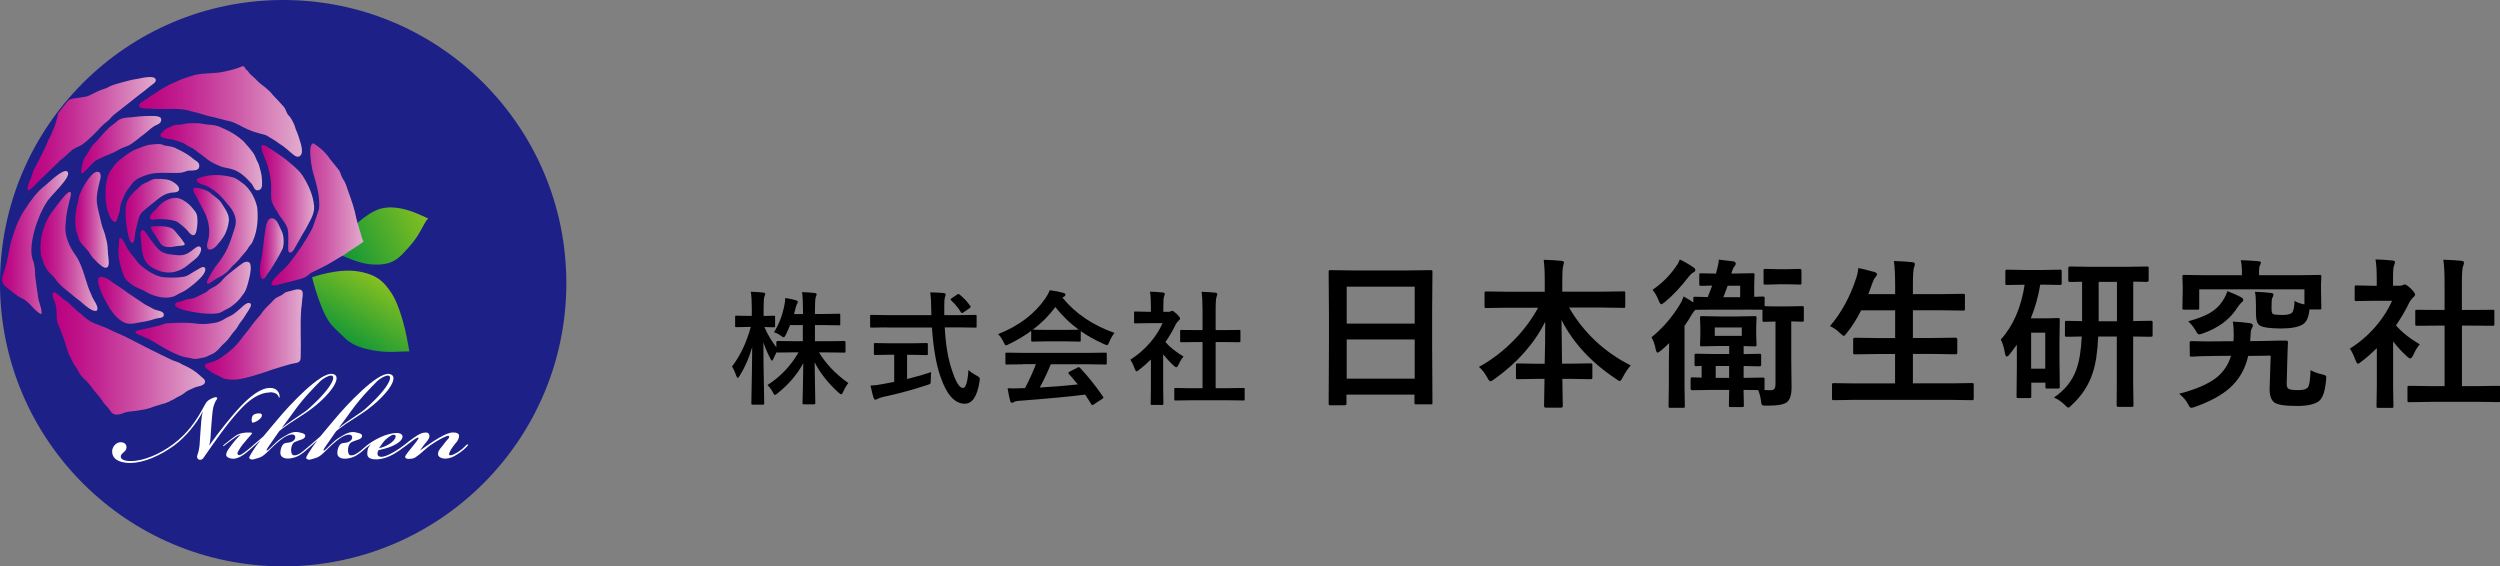 <?xml version="1.0" encoding="UTF-8"?><svg id="uuid-47f24dd7-7aaa-4e26-8f23-b58dd65f3ad8" xmlns="http://www.w3.org/2000/svg" width="323.92" height="73.37" xmlns:xlink="http://www.w3.org/1999/xlink" viewBox="0 0 323.92 73.37"><rect x="0" y="0" width="323.92" height="73.37" fill="#808080" stroke="none"/><defs><style>.uuid-b5d0d800-07a4-438c-80d2-73abba8f1c01{fill:url(#uuid-0186892c-9137-4402-ad6f-8712831acdf1);}.uuid-b5d0d800-07a4-438c-80d2-73abba8f1c01,.uuid-872dcd87-4253-4880-abf1-3a3c3b8c6549,.uuid-18a6ff5e-db7d-4a36-993b-6def48861dfe,.uuid-72370ab7-6f4c-4212-8961-8e669c6b8f72,.uuid-36628a56-093b-4039-8e62-86c6462c5afa,.uuid-b9f529f0-3ab1-4c76-ad69-7fe156a3b03b,.uuid-cf9c21e5-a613-4cfd-8428-4bcb628ba48c,.uuid-02a91c13-dae5-48a8-9dc0-efaf23b399f7,.uuid-1c6d6b79-de33-4a4d-a226-00b3c3075328,.uuid-09499c95-2245-48b3-86ce-01524d8717a9,.uuid-353d432a-e8fa-4242-8080-bdba869e60f2,.uuid-e1809b62-faff-4916-89b4-cca6117a9b84,.uuid-84e2454c-93d5-4c5d-ac5c-a8805cbb5f19,.uuid-bbba7e0e-dd26-441f-8169-b747fd77291f,.uuid-9130969c-cf59-4cc1-8e30-6def30c68bab,.uuid-dee23e6f-a982-4b6b-b792-08e5591617b0,.uuid-efd087be-b514-4dcb-b393-5a3e66dbe2c0,.uuid-210d417b-fcd2-4976-bd02-977fc296c4ab,.uuid-07b55809-b823-4de4-93eb-06a7bfc9e258,.uuid-c68b0eb4-fd4e-4f27-aa3b-af66d491533f,.uuid-7016caff-9b86-4bf5-b014-318a636344c0,.uuid-8078de3f-d373-4a16-a73f-4ba6fa0fa70a,.uuid-c47f0f1c-6f67-485b-8518-6fa008768761,.uuid-c71fc05d-dfb1-47b0-82f6-819df8cc0863,.uuid-c4d669b7-6a82-447c-bc1e-3bc6112767b9,.uuid-b1cb6c8a-c900-4ef1-bc80-fe5ef98add15,.uuid-b9e38453-6ef1-4a04-9b99-5fa866ac57f5,.uuid-e44d3e40-53ca-4807-9979-deb7d0007f1f,.uuid-c7702439-1dad-4840-be8c-8effcf812f85,.uuid-0b4073a0-c44e-4bf4-aedd-d0ded0cf3691,.uuid-2fc4d473-4ca3-4f35-a624-c1a373c13c19{fill-rule:evenodd;}.uuid-872dcd87-4253-4880-abf1-3a3c3b8c6549{fill:url(#uuid-90234210-05ba-4ab4-afc1-56ff14026a66);}.uuid-18a6ff5e-db7d-4a36-993b-6def48861dfe{fill:url(#uuid-9500c192-2c18-408a-baa9-ea6bc8a00905);}.uuid-72370ab7-6f4c-4212-8961-8e669c6b8f72{fill:url(#uuid-0c2b526e-a850-44b0-9f45-66324ee0ed48);}.uuid-36628a56-093b-4039-8e62-86c6462c5afa{fill:url(#uuid-87911b01-b3b9-4af9-92b1-1e57ac6efa02);}.uuid-b9f529f0-3ab1-4c76-ad69-7fe156a3b03b{fill:url(#uuid-db1aff1b-d227-405b-b781-87b5e840cade);}.uuid-cf9c21e5-a613-4cfd-8428-4bcb628ba48c{fill:url(#uuid-35bf01c7-f9af-4263-8b5f-c86e0907994c);}.uuid-02a91c13-dae5-48a8-9dc0-efaf23b399f7{fill:url(#uuid-780e7324-b4d0-4b02-ba4a-93f74e448110);}.uuid-1c6d6b79-de33-4a4d-a226-00b3c3075328{fill:url(#uuid-3ac47b32-92f6-4ae5-9857-435a41a57ed5);}.uuid-09499c95-2245-48b3-86ce-01524d8717a9{fill:url(#uuid-79844cde-1164-4a13-abf8-88732a1010d6);}.uuid-71752c23-53aa-4849-ad3f-307ec2e019c4{fill:url(#uuid-7acd421c-7c64-44d1-9b82-091cf59ff091);}.uuid-037e18be-9280-4a33-b214-b0c107cec8f1{fill:#1d2087;}.uuid-353d432a-e8fa-4242-8080-bdba869e60f2{fill:url(#uuid-f2b690b7-60d1-4256-ab37-ff7221ad82a9);}.uuid-a478e7ba-1a7c-4599-960f-84ce6e00b5fd{fill:#fff;}.uuid-e1809b62-faff-4916-89b4-cca6117a9b84{fill:url(#uuid-5afefb78-242a-49db-a8ab-fa592f9ea384);}.uuid-84e2454c-93d5-4c5d-ac5c-a8805cbb5f19{fill:url(#uuid-a9e78720-5781-4ae0-98d2-7e41661a412c);}.uuid-bbba7e0e-dd26-441f-8169-b747fd77291f{fill:url(#uuid-9b7f9537-641e-4b86-98cd-bbb83188c3fd);}.uuid-9130969c-cf59-4cc1-8e30-6def30c68bab{fill:url(#uuid-826f7882-9b8d-4d7b-bf6a-5da51c2fdf8c);}.uuid-dee23e6f-a982-4b6b-b792-08e5591617b0{fill:url(#uuid-81bbddb7-516c-47ea-9be0-8b1d0637751c);}.uuid-efd087be-b514-4dcb-b393-5a3e66dbe2c0{fill:url(#uuid-5e4e2ac3-7237-47c7-8a45-d015dfb9ee06);}.uuid-210d417b-fcd2-4976-bd02-977fc296c4ab{fill:url(#uuid-011eeae9-c3d2-4e08-a795-4e6614cf1dcd);}.uuid-07b55809-b823-4de4-93eb-06a7bfc9e258{fill:url(#uuid-47fda281-0588-479c-9763-92099785dff9);}.uuid-c68b0eb4-fd4e-4f27-aa3b-af66d491533f{fill:url(#uuid-33955b34-db70-4c34-b64d-251c971736cc);}.uuid-7016caff-9b86-4bf5-b014-318a636344c0{fill:url(#uuid-dbc5ee35-e6c5-40bc-a1d7-87127bbf4db4);}.uuid-8078de3f-d373-4a16-a73f-4ba6fa0fa70a{fill:url(#uuid-a04ba36e-0024-4c4a-97db-c83ef2f6ad9d);}.uuid-c47f0f1c-6f67-485b-8518-6fa008768761{fill:url(#uuid-60f98f58-eee5-458c-a937-b3d30b28a261);}.uuid-c71fc05d-dfb1-47b0-82f6-819df8cc0863{fill:url(#uuid-02f6e52c-f38d-4ca3-aeb5-9d916108b078);}.uuid-c4d669b7-6a82-447c-bc1e-3bc6112767b9{fill:url(#uuid-b3c81ecf-99ea-4afb-9cc6-e752851f6b11);}.uuid-b1cb6c8a-c900-4ef1-bc80-fe5ef98add15{fill:url(#uuid-d1868fee-c522-4a70-bede-9ab413899847);}.uuid-b9e38453-6ef1-4a04-9b99-5fa866ac57f5{fill:url(#uuid-a144df11-036a-4fab-b466-ec3ae981c07e);}.uuid-c19421e7-cfa5-4bb0-a98e-2574d8fb8b19{fill:url(#uuid-76587920-cffb-48ac-a5a1-c3527df45513);}.uuid-e44d3e40-53ca-4807-9979-deb7d0007f1f{fill:url(#uuid-82650190-16e2-40f0-ad45-894747f115ca);}.uuid-c7702439-1dad-4840-be8c-8effcf812f85{fill:url(#uuid-2d61c5be-9686-4a4d-b5ca-7a829459312c);}.uuid-0b4073a0-c44e-4bf4-aedd-d0ded0cf3691{fill:url(#uuid-3f333ab6-eaa9-4ee1-9c43-d52278ae2c8d);}.uuid-2fc4d473-4ca3-4f35-a624-c1a373c13c19{fill:url(#uuid-701a67c0-9b52-49a6-80ca-505c6a79c18d);}</style><linearGradient id="uuid-76587920-cffb-48ac-a5a1-c3527df45513" x1="49.75" y1="35.89" x2="43.76" y2="45.5" gradientUnits="userSpaceOnUse"><stop offset="0" stop-color="#8dc21f"/><stop offset="1" stop-color="#00913a"/></linearGradient><linearGradient id="uuid-7acd421c-7c64-44d1-9b82-091cf59ff091" x1="56.01" y1="27.45" x2="42.91" y2="34" xlink:href="#uuid-76587920-cffb-48ac-a5a1-c3527df45513"/><linearGradient id="uuid-d1868fee-c522-4a70-bede-9ab413899847" x1="28.15" y1="9.39" x2="28.19" y2="9.39" gradientUnits="userSpaceOnUse"><stop offset="0" stop-color="#bb0081"/><stop offset="1" stop-color="#eccee2"/></linearGradient><linearGradient id="uuid-dbc5ee35-e6c5-40bc-a1d7-87127bbf4db4" x1="18.02" y1="14.43" x2="39.12" y2="14.43" gradientUnits="userSpaceOnUse"><stop offset="0" stop-color="#bb0081"/><stop offset=".12" stop-color="#bd0b85"/><stop offset=".32" stop-color="#c32893"/><stop offset=".6" stop-color="#ce59a8"/><stop offset=".92" stop-color="#dd9bc6"/><stop offset="1" stop-color="#e1adce"/></linearGradient><linearGradient id="uuid-9b7f9537-641e-4b86-98cd-bbb83188c3fd" x1="3.58" y1="17.3" x2="20.19" y2="17.3" xlink:href="#uuid-dbc5ee35-e6c5-40bc-a1d7-87127bbf4db4"/><linearGradient id="uuid-81bbddb7-516c-47ea-9be0-8b1d0637751c" x1="26.01" y1="14.58" x2="26.1" y2="14.58" xlink:href="#uuid-dbc5ee35-e6c5-40bc-a1d7-87127bbf4db4"/><linearGradient id="uuid-33955b34-db70-4c34-b64d-251c971736cc" x1="26.3" y1="14.68" x2="26.51" y2="14.68" xlink:href="#uuid-dbc5ee35-e6c5-40bc-a1d7-87127bbf4db4"/><linearGradient id="uuid-b3c81ecf-99ea-4afb-9cc6-e752851f6b11" x1="10.51" y1="18.74" x2="20.89" y2="18.74" xlink:href="#uuid-dbc5ee35-e6c5-40bc-a1d7-87127bbf4db4"/><linearGradient id="uuid-db1aff1b-d227-405b-b781-87b5e840cade" x1="27.88" y1="15.14" x2="27.92" y2="15.14" xlink:href="#uuid-dbc5ee35-e6c5-40bc-a1d7-87127bbf4db4"/><linearGradient id="uuid-9500c192-2c18-408a-baa9-ea6bc8a00905" x1="20.78" y1="20.31" x2="33.95" y2="20.31" xlink:href="#uuid-dbc5ee35-e6c5-40bc-a1d7-87127bbf4db4"/><linearGradient id="uuid-35bf01c7-f9af-4263-8b5f-c86e0907994c" x1="35.18" y1="27.78" x2="47.1" y2="27.78" xlink:href="#uuid-dbc5ee35-e6c5-40bc-a1d7-87127bbf4db4"/><linearGradient id="uuid-60f98f58-eee5-458c-a937-b3d30b28a261" x1="33.87" y1="25.76" x2="40.69" y2="25.76" xlink:href="#uuid-dbc5ee35-e6c5-40bc-a1d7-87127bbf4db4"/><linearGradient id="uuid-90234210-05ba-4ab4-afc1-56ff14026a66" x1="13.67" y1="23.72" x2="25.82" y2="23.72" xlink:href="#uuid-dbc5ee35-e6c5-40bc-a1d7-87127bbf4db4"/><linearGradient id="uuid-5afefb78-242a-49db-a8ab-fa592f9ea384" x1=".26" y1="31.44" x2="8.83" y2="31.44" xlink:href="#uuid-dbc5ee35-e6c5-40bc-a1d7-87127bbf4db4"/><linearGradient id="uuid-780e7324-b4d0-4b02-ba4a-93f74e448110" x1="9.73" y1="28.48" x2="14.09" y2="28.48" xlink:href="#uuid-dbc5ee35-e6c5-40bc-a1d7-87127bbf4db4"/><linearGradient id="uuid-5e4e2ac3-7237-47c7-8a45-d015dfb9ee06" x1="25.49" y1="29.72" x2="33.39" y2="29.72" xlink:href="#uuid-dbc5ee35-e6c5-40bc-a1d7-87127bbf4db4"/><linearGradient id="uuid-f2b690b7-60d1-4256-ab37-ff7221ad82a9" x1="16.28" y1="27.32" x2="23.21" y2="27.32" xlink:href="#uuid-dbc5ee35-e6c5-40bc-a1d7-87127bbf4db4"/><linearGradient id="uuid-a9e78720-5781-4ae0-98d2-7e41661a412c" x1="25.02" y1="28.33" x2="29.64" y2="28.33" xlink:href="#uuid-dbc5ee35-e6c5-40bc-a1d7-87127bbf4db4"/><linearGradient id="uuid-826f7882-9b8d-4d7b-bf6a-5da51c2fdf8c" x1="5.25" y1="32.59" x2="12.63" y2="32.59" xlink:href="#uuid-dbc5ee35-e6c5-40bc-a1d7-87127bbf4db4"/><linearGradient id="uuid-0c2b526e-a850-44b0-9f45-66324ee0ed48" x1="26.88" y1="24.86" x2="26.97" y2="24.86" xlink:href="#uuid-dbc5ee35-e6c5-40bc-a1d7-87127bbf4db4"/><linearGradient id="uuid-a144df11-036a-4fab-b466-ec3ae981c07e" x1="19.4" y1="28.06" x2="25.57" y2="28.06" xlink:href="#uuid-dbc5ee35-e6c5-40bc-a1d7-87127bbf4db4"/><linearGradient id="uuid-82650190-16e2-40f0-ad45-894747f115ca" x1="33.68" y1="32.22" x2="36.75" y2="32.22" xlink:href="#uuid-dbc5ee35-e6c5-40bc-a1d7-87127bbf4db4"/><linearGradient id="uuid-79844cde-1164-4a13-abf8-88732a1010d6" x1="19.55" y1="30.66" x2="23.93" y2="30.66" xlink:href="#uuid-dbc5ee35-e6c5-40bc-a1d7-87127bbf4db4"/><linearGradient id="uuid-701a67c0-9b52-49a6-80ca-505c6a79c18d" x1="18.17" y1="32.57" x2="26.06" y2="32.57" xlink:href="#uuid-dbc5ee35-e6c5-40bc-a1d7-87127bbf4db4"/><linearGradient id="uuid-0186892c-9137-4402-ad6f-8712831acdf1" x1="15.34" y1="34.71" x2="26.6" y2="34.71" xlink:href="#uuid-dbc5ee35-e6c5-40bc-a1d7-87127bbf4db4"/><linearGradient id="uuid-02f6e52c-f38d-4ca3-aeb5-9d916108b078" x1="28.77" y1="30.57" x2="28.79" y2="30.57" xlink:href="#uuid-dbc5ee35-e6c5-40bc-a1d7-87127bbf4db4"/><linearGradient id="uuid-3ac47b32-92f6-4ae5-9857-435a41a57ed5" x1="22.69" y1="37.28" x2="32.49" y2="37.28" xlink:href="#uuid-dbc5ee35-e6c5-40bc-a1d7-87127bbf4db4"/><linearGradient id="uuid-47fda281-0588-479c-9763-92099785dff9" x1="35.17" y1="34.55" x2="35.21" y2="34.55" xlink:href="#uuid-dbc5ee35-e6c5-40bc-a1d7-87127bbf4db4"/><linearGradient id="uuid-87911b01-b3b9-4af9-92b1-1e57ac6efa02" x1="12.7" y1="38.91" x2="21.21" y2="38.91" xlink:href="#uuid-dbc5ee35-e6c5-40bc-a1d7-87127bbf4db4"/><linearGradient id="uuid-a04ba36e-0024-4c4a-97db-c83ef2f6ad9d" x1="36.24" y1="35.8" x2="36.3" y2="35.8" xlink:href="#uuid-dbc5ee35-e6c5-40bc-a1d7-87127bbf4db4"/><linearGradient id="uuid-2d61c5be-9686-4a4d-b5ca-7a829459312c" x1="26.56" y1="43.34" x2="39.23" y2="43.34" xlink:href="#uuid-dbc5ee35-e6c5-40bc-a1d7-87127bbf4db4"/><linearGradient id="uuid-3f333ab6-eaa9-4ee1-9c43-d52278ae2c8d" x1="6.8" y1="45.79" x2="26.57" y2="45.79" xlink:href="#uuid-dbc5ee35-e6c5-40bc-a1d7-87127bbf4db4"/><linearGradient id="uuid-011eeae9-c3d2-4e08-a795-4e6614cf1dcd" x1="17.53" y1="42.88" x2="32.51" y2="42.88" xlink:href="#uuid-dbc5ee35-e6c5-40bc-a1d7-87127bbf4db4"/></defs><g id="uuid-bdb8aa28-3c94-49fb-823e-99dc10effbae"><path d="M174.26,52.51h-1.88c-.1,0-.17-.01-.19-.04-.02-.03-.04-.09-.04-.19l.04-7.48v-4.06l-.04-5.49c0-.12.01-.19.04-.22.03-.02.09-.03.19-.03l2.89.04h7.21l2.9-.04c.11,0,.17.02.19.05.02.03.03.09.03.19l-.04,4.86v4.67l.04,7.38c0,.12-.01.18-.04.21-.03.02-.09.03-.18.03h-1.87c-.12,0-.18-.01-.21-.04s-.03-.09-.03-.19v-1.03h-8.81v1.14c0,.11-.01.17-.04.19-.03.02-.09.03-.18.03ZM174.49,37.14v4.79h8.81v-4.79h-8.81ZM174.49,49.06h8.81v-5.08h-8.81v5.08Z"/><path d="M195.26,39.87l-2.69.04c-.11,0-.17-.01-.19-.04s-.03-.09-.03-.19v-1.69c0-.11.01-.17.04-.2.03-.02.09-.03.18-.03l2.69.04h4.89v-1.41c0-1.18-.05-2.09-.14-2.73.9.02,1.67.07,2.31.14.21.02.32.09.32.21,0,.03-.04.21-.12.55-.07.3-.1.89-.1,1.76v1.47h5.23l2.71-.04c.11,0,.17.01.19.04s.03.09.03.18v1.69c0,.11-.01.17-.04.2s-.09.03-.18.03l-2.71-.04h-4.35c1.92,3.29,4.59,5.79,8,7.5-.38.4-.72.91-1.03,1.52-.17.33-.3.5-.4.5-.08,0-.22-.08-.44-.24-3.25-2.16-5.62-4.72-7.11-7.68,0,.04.02,1.93.07,5.67h1.09l2.58-.04c.12,0,.19.01.22.04.03.03.04.09.04.18v1.6c0,.1-.01.17-.04.19-.03.02-.1.04-.22.04l-2.58-.04h-1.05c0,.7.02,1.51.04,2.41.01.64.02,1.01.02,1.1,0,.14-.08.22-.24.22h-1.95c-.16,0-.24-.07-.24-.22,0-.53.02-1.7.06-3.51h-.9l-2.58.04c-.11,0-.17-.01-.19-.04s-.03-.09-.03-.18v-1.6c0-.11.01-.17.04-.19.03-.02.09-.03.18-.03l2.58.04h.92c.05-1.79.07-3.61.07-5.45-1.41,2.83-3.61,5.32-6.61,7.46-.23.17-.4.26-.49.26-.11,0-.24-.15-.4-.46-.31-.58-.67-1.05-1.09-1.4,1.63-.89,3.14-2.04,4.52-3.45,1.28-1.31,2.33-2.71,3.15-4.22h-4.04Z"/><path d="M225.89,40.12h-3.78l-2.43.02c-.14.11-.32.34-.54.7-.25.46-.55.92-.88,1.38v7.79l.04,2.61c0,.11-.01.17-.04.19s-.09.03-.19.03h-1.66c-.11,0-.17-.01-.19-.04s-.03-.09-.03-.18l.04-2.61v-3.08c0-.53.01-1.36.04-2.48-.36.36-.71.68-1.05.96-.23.19-.38.28-.44.28-.11,0-.19-.15-.26-.46-.1-.56-.28-1.07-.54-1.53,1.46-1.19,2.67-2.59,3.65-4.21.2-.3.37-.66.51-1.08.55.31.97.57,1.26.78v-.51c0-.11.01-.17.04-.2.03-.02.09-.03.18-.03l1.64.04c.21-.49.41-.99.58-1.49-.4,0-.77.02-1.09.03-.21,0-.32,0-.34,0-.11,0-.18-.01-.21-.04-.02-.03-.03-.09-.03-.19v-1.15c0-.12.01-.18.04-.21s.09-.03.19-.03l1.93.04.16-.61c.13-.45.2-.85.22-1.2l1.87.22c.21.05.32.15.32.3,0,.12-.05.22-.14.32-.12.12-.22.3-.3.54l-.13.42h.64l2.14-.04c.11,0,.17.01.19.04s.03.09.03.19l-.04,1.21v1.62c.27,0,.55-.02.82-.03.17,0,.27-.01.29-.01.11,0,.18.01.21.04.02.03.03.09.03.18v1.02c.2.03.78.04,1.74.04h1.32l1.78-.04c.11,0,.18.02.21.05.02.03.03.1.03.21v1.53c0,.11-.01.17-.04.2s-.09.03-.19.03c-.01,0-.16,0-.43-.01-.29-.01-.61-.02-.97-.03v4.89l.04,3.64c0,1.01-.21,1.66-.63,1.96-.4.28-1.13.42-2.19.42h-.66c-.21,0-.33-.04-.39-.13-.03-.07-.07-.25-.1-.54-.05-.42-.17-.87-.34-1.34l-1.91-.02.04,2c0,.11-.01.17-.04.19s-.09.03-.19.03h-1.49c-.11,0-.17-.01-.19-.04s-.03-.09-.03-.18l.04-2h-2.23l-2.54.04c-.15,0-.23-.07-.23-.21v-1.22c0-.11.01-.18.04-.2s.09-.04.19-.04c.01,0,.14,0,.39.01.26.01.53.02.81.03v-1.52l-.7.03c-.11,0-.17-.01-.19-.04s-.03-.09-.03-.19v-1.16c0-.11.01-.17.04-.19s.09-.03.18-.03l2.4.04h1.87v-1.04h-1.38l-2.16.04c-.12,0-.18-.01-.21-.04s-.03-.09-.03-.19l.04-1.19v-1.05l-.04-1.19c0-.12.01-.2.04-.22.03-.02.09-.03.19-.03l2.16.04h2.51l2.18-.04c.12,0,.18.01.21.04.02.03.03.11.03.21l-.04,1.19v1.05l.04,1.19c0,.12-.01.18-.04.21-.03.02-.09.03-.19.03-.02,0-.17,0-.45-.01-.31-.01-.64-.02-.99-.03v1.04l2.01-.04c.12,0,.2.01.23.04.02.03.03.09.03.18v1.16c0,.11-.01.18-.04.2s-.1.04-.22.04c-.02,0-.11,0-.27,0-.52-.01-1.1-.03-1.74-.04v1.54l2.45-.04c.12,0,.2.01.23.04.02.03.03.09.03.19v1.22c0,.1-.01.15-.04.16.21.02.41.03.59.03.12,0,.23,0,.35-.01.35,0,.52-.26.52-.78v-8.11c-.42,0-.79.02-1.11.03-.21,0-.32.01-.34.01-.11,0-.18-.01-.21-.04-.02-.03-.03-.09-.03-.19v-1.34l-2.47-.02ZM217.66,33.63c.48.21,1.04.53,1.68.96.21.13.32.26.32.38,0,.13-.07.23-.21.3-.23.12-.45.32-.66.6-1.06,1.37-2.1,2.47-3.11,3.29-.21.17-.35.26-.42.26-.11,0-.22-.15-.34-.46-.21-.55-.48-1.02-.8-1.41,1.21-.83,2.2-1.81,2.98-2.94.25-.32.43-.65.54-.98ZM225.68,43.52v-1.09h-3.5v1.09h3.5ZM222.3,48.96h1.74v-1.54h-1.74v1.54ZM225.47,37.02h-1.62c-.21.58-.39,1.08-.56,1.49h2.18v-1.49ZM230.42,36.84l-1.68.04c-.11,0-.18-.01-.21-.04-.02-.03-.03-.1-.03-.21v-1.56c0-.11.01-.17.04-.2.03-.02.09-.03.19-.03l1.68.04h1.09l1.7-.04c.14,0,.21.08.21.23v1.56c0,.12-.01.19-.03.21-.03.02-.09.03-.17.03l-1.7-.04h-1.09Z"/><path d="M240.28,51.81l-2.67.04c-.11,0-.18-.01-.21-.04-.02-.03-.03-.09-.03-.18v-1.77c0-.11.02-.17.05-.19.02-.02.08-.03.18-.03l2.67.04h5.27v-3.81h-2.31l-2.9.04c-.11,0-.17-.01-.19-.04s-.03-.09-.03-.19v-1.71c0-.14.08-.21.23-.21l2.9.04h2.31v-3.59h-4.41c-.53,1.07-1.14,2.04-1.85,2.93-.19.25-.32.38-.4.38-.06,0-.22-.11-.46-.34-.4-.4-.84-.71-1.32-.93,1.44-1.68,2.57-3.73,3.37-6.14.16-.47.26-.93.3-1.38.5.09,1.18.26,2.04.5.25.07.38.17.38.32,0,.09-.07.22-.22.38-.13.14-.26.4-.4.8l-.5,1.38h3.47v-1.1c0-1.33-.05-2.39-.16-3.19.98.03,1.77.08,2.37.15.23.02.34.1.34.23,0,.12-.03.26-.1.42-.1.25-.15,1.03-.15,2.33v1.16h3.61l2.88-.04c.12,0,.19.01.22.04s.03.09.03.18v1.73c0,.11-.01.17-.04.19-.03.02-.1.03-.21.03l-2.88-.04h-3.61v3.59h2.62l2.9-.04c.15,0,.23.07.23.21v1.71c0,.1-.01.17-.04.19-.02.03-.09.04-.19.04l-2.9-.04h-2.62v3.81h4.97l2.67-.04c.12,0,.18.01.21.04s.03.09.03.18v1.77c0,.1-.01.17-.04.19-.02.02-.09.04-.2.04l-2.67-.04h-12.53Z"/><path d="M264.77,36.88h-.42c-.25,1.53-.66,2.99-1.23,4.37h2.01l1.51-.04c.11,0,.18.01.21.04.02.03.03.09.03.19l-.04,2.83v2.1l.04,3.72c0,.11-.01.18-.04.21-.02.03-.09.04-.2.04h-1.4c-.11,0-.17-.01-.19-.04-.02-.03-.03-.1-.03-.21v-.51h-1.83v1.76c0,.11-.01.18-.04.2s-.1.04-.22.04h-1.4c-.12,0-.19-.01-.22-.04-.02-.03-.03-.09-.03-.19l.04-3.79v-2.9c-.29.4-.59.81-.92,1.23-.16.2-.28.3-.38.3-.12,0-.19-.13-.24-.4-.09-.63-.27-1.23-.54-1.8,1.6-1.76,2.63-4.13,3.09-7.1h-.12l-2.14.04c-.11,0-.18-.01-.21-.04-.02-.03-.03-.09-.03-.18v-1.54c0-.11.02-.17.05-.2.02-.02.08-.03.18-.03l2.14.04h2.57l2.14-.04c.11,0,.17.01.19.04s.03.09.03.18v1.54c0,.11-.01.17-.04.19-.03.02-.09.03-.18.03l-2.14-.04ZM265,43.1h-1.83v4.67h1.83v-4.67ZM266.13,51.5c1.4-.94,2.37-2.15,2.9-3.63.38-1.04.61-2.46.7-4.27-.55,0-1.05.02-1.5.03-.3,0-.45,0-.46,0-.11,0-.17-.01-.19-.04s-.03-.09-.03-.18v-1.58c0-.12.01-.2.04-.23.03-.02.09-.03.18-.03l2,.04v-5.11c-.44,0-.84.02-1.2.03-.25,0-.37,0-.38,0-.14,0-.21-.07-.21-.21v-1.55c0-.16.07-.24.21-.24l2.67.04h4.65l2.67-.04c.11,0,.17.01.19.04s.03.09.03.19v1.55c0,.14-.08.21-.23.21-.02,0-.1,0-.24,0-.47-.01-.98-.02-1.53-.03v5.11l2.29-.04c.11,0,.17.02.19.05.02.03.03.1.03.21v1.58c0,.1-.01.17-.04.19-.02.02-.09.04-.19.04-.03,0-.13,0-.3,0-.59-.01-1.26-.02-1.99-.03v6.03l.04,2.85c0,.11-.01.18-.04.21-.03.02-.09.03-.19.03h-1.74c-.14,0-.21-.08-.21-.24l.02-2.85v-6.03h-2.41c-.09,2-.32,3.55-.7,4.67-.5,1.59-1.41,3-2.73,4.21-.21.23-.35.34-.44.34-.08,0-.24-.13-.48-.38-.42-.4-.89-.72-1.39-.94ZM271.92,41.63h2.37v-5.11h-2.37v5.11Z"/><path d="M282.39,51c2.13-.55,3.71-1.23,4.75-2.04.94-.74,1.58-1.69,1.93-2.86l-2.29.02c-1.39.02-2.32.05-2.79.09-.12,0-.2-.01-.23-.04-.02-.03-.03-.09-.03-.19l-.02-1.58c0-.1.02-.15.05-.17.03-.02.1-.03.21-.03l1.59.03c.36,0,.76,0,1.2,0l2.62-.02c.03-.32.04-.59.04-.8,0-.77-.04-1.35-.12-1.74.85.04,1.58.11,2.18.2.28.04.42.14.42.29,0,.11-.05.24-.14.4-.1.13-.15.48-.17,1.06l-.04.58,1.62-.02c.86-.01,1.66-.03,2.39-.05.41,0,.63,0,.65,0,.16,0,.24.07.24.22-.03.38-.05,1.06-.08,2.06l-.08,3.09c0,.06-.01.13-.01.21,0,.29.06.5.17.62.16.15.6.22,1.32.22s1.15-.15,1.32-.46c.16-.33.25-1.05.28-2.13.46.25.98.44,1.55.56.23.06.36.11.41.15.05.05.08.13.08.26,0,.05-.01.18-.03.39-.13,1.36-.42,2.23-.88,2.62-.54.44-1.5.66-2.89.66-1.59,0-2.57-.16-2.96-.48-.41-.33-.6-.94-.58-1.8l.14-4.24-2.92.04c-.38,1.71-1.19,3.1-2.42,4.18-1.06.93-2.55,1.74-4.48,2.42-.23.08-.39.12-.47.12s-.15-.04-.22-.13c0,0-.08-.14-.23-.39-.21-.42-.57-.84-1.07-1.26ZM297.26,38.98c.38.21.82.37,1.32.46v-1.95h-13.63v2.39c0,.12-.01.19-.04.21-.03.02-.09.03-.19.03h-1.71c-.12,0-.18-.01-.21-.04s-.03-.09-.03-.2l.04-2.18v-.69l-.04-1.15c0-.12.01-.18.04-.21.03-.02.09-.03.19-.03l2.75.04h4.73v-.6c0-.46-.05-.92-.15-1.35.81.03,1.56.07,2.25.13.24.02.36.08.36.18,0,.1-.05.23-.14.4-.07.14-.1.37-.1.68v.56h5.08l2.75-.04c.12,0,.18.01.21.04s.03.09.03.19l-.04.98v.85l.04,2.18c0,.12-.01.19-.04.21-.03.02-.09.03-.18.03h-1.32c-.08,1-.39,1.66-.91,1.96-.58.33-1.5.5-2.77.5-1.39,0-2.31-.13-2.75-.38-.33-.22-.5-.72-.5-1.52v-1.09c0-.74-.04-1.33-.13-1.76.79.02,1.48.07,2.06.14.23.03.34.1.34.21,0,.14-.05.28-.14.42-.08.1-.11.49-.11,1.17v.28c0,.36.06.57.19.66.14.08.56.12,1.26.12.59,0,1-.1,1.21-.3.19-.21.3-.72.32-1.56ZM288.6,37.72c.75.29,1.33.55,1.72.76.23.12.34.25.34.38,0,.12-.09.24-.28.38-.14.12-.35.39-.63.82-.95,1.42-2.4,2.46-4.35,3.15-.23.08-.39.12-.48.12-.12,0-.27-.18-.46-.54-.3-.5-.62-.88-.94-1.16,1.22-.34,2.17-.7,2.83-1.09.67-.4,1.2-.89,1.6-1.5.31-.46.52-.9.65-1.32Z"/><path d="M304.45,45.18c1.31-.82,2.46-1.82,3.46-3,.86-1.02,1.54-2.09,2.03-3.21h-2.38l-2.23.04c-.11,0-.18-.01-.21-.04-.02-.03-.03-.09-.03-.19v-1.56c0-.11.02-.18.05-.21.02-.02.08-.03.18-.03l2.23.05h.4v-.86c0-1.12-.05-1.98-.16-2.56.75.02,1.48.07,2.18.14.23.02.34.09.34.21,0,.1-.04.24-.12.44-.09.16-.13.72-.13,1.67v.95h.88c.17,0,.3-.03.4-.09.11-.05.19-.08.24-.08.14,0,.4.18.78.54.38.38.56.63.56.76,0,.12-.07.23-.21.34-.23.23-.4.43-.49.6-.49,1.03-1.08,2.05-1.78,3.07.75.87,1.78,1.69,3.09,2.46-.3.32-.58.78-.84,1.36-.14.31-.28.46-.4.46-.09,0-.23-.08-.42-.26-.64-.57-1.24-1.22-1.8-1.95v5.91l.04,2.47c0,.11-.01.18-.04.21-.03.02-.11.03-.22.03h-1.68c-.12,0-.19-.01-.22-.04-.02-.03-.03-.09-.03-.2l.04-2.47v-5.03c-.74.72-1.4,1.3-2,1.74-.23.18-.37.28-.44.28-.09,0-.2-.16-.33-.48-.24-.66-.49-1.16-.74-1.5ZM314.97,52.07l-2.82.04c-.11,0-.17-.01-.19-.04s-.03-.09-.03-.18v-1.66c0-.11.01-.18.04-.2.02-.02.09-.04.19-.04l2.82.04h1.76v-7.84h-.94l-2.65.02c-.1,0-.16-.01-.18-.03s-.03-.08-.03-.18v-1.66c0-.1.01-.16.04-.18.02-.01.08-.02.17-.02l2.65.02h.94v-3.34c0-1.37-.05-2.43-.16-3.17.9.03,1.68.07,2.33.14.23.03.34.1.34.22,0,.15-.03.3-.1.44-.12.23-.17,1-.17,2.31v3.4h1.32l2.65-.02c.12,0,.18,0,.21.03.02.02.03.08.03.17v1.66c0,.11-.02.17-.05.19-.02.01-.08.02-.18.02l-2.65-.02h-1.32v7.84h1.91l2.8-.04c.12,0,.19.01.22.04.02.03.03.09.03.19v1.66c0,.11-.01.17-.04.19s-.1.03-.21.03l-2.8-.04h-5.9Z"/><path d="M100.28,43.05c.64-1.01,1.08-2.15,1.34-3.45.08-.35.12-.69.12-.99.47.07.93.16,1.38.29.17.06.26.13.26.21,0,.07-.04.17-.13.3-.05.07-.11.27-.19.59-.02.09-.08.32-.18.69h1.16v-.52c0-.96-.04-1.74-.12-2.32.58.02,1.12.05,1.62.11.18.02.27.08.27.16,0,.08-.03.2-.1.35-.08.15-.12.71-.12,1.66v.55h1.17l1.94-.03c.08,0,.13,0,.15.03.02.02.02.07.02.16v1.14c0,.08-.01.13-.03.15-.02.02-.07.02-.14.02l-1.94-.03h-1.17v2.09h1.65l2.15-.03c.1,0,.16.05.16.16v1.16c0,.08,0,.13-.02.16-.02.02-.06.03-.13.03l-2.15-.03h-1.13c.89,1.48,2.15,2.81,3.8,3.97-.26.32-.48.7-.67,1.14-.09.21-.17.32-.25.32-.07,0-.19-.07-.34-.21-1.36-1.23-2.4-2.54-3.11-3.94.01,1.06.03,2.28.06,3.66.02,1.08.03,1.62.03,1.63,0,.11-.06.16-.17.16h-1.31c-.12,0-.18-.05-.18-.16,0-.04.02-.7.05-1.97.02-1.22.04-2.28.05-3.2-.77,1.43-1.87,2.73-3.31,3.88-.18.15-.3.23-.37.23-.07,0-.16-.12-.27-.35-.17-.34-.4-.65-.69-.93,1.7-1.09,3.04-2.51,4.03-4.24h-.53l-2.16.03c-.1,0-.15-.02-.16-.05-.21.41-.35.69-.41.85-.08.17-.15.26-.2.26-.04,0-.11-.1-.2-.29-.34-.64-.64-1.33-.9-2.09,0,1.82.03,3.72.07,5.7,0,.43.02.98.03,1.67,0,.31,0,.48,0,.52,0,.08-.01.13-.03.16-.02.02-.07.02-.14.02h-1.3c-.09,0-.15-.01-.16-.04-.02-.02-.03-.06-.03-.14,0-.05,0-.44.02-1.17.05-2.26.08-4.29.09-6.11-.38,1.34-.92,2.59-1.63,3.73-.1.17-.19.26-.24.26-.06,0-.12-.09-.19-.27-.16-.47-.34-.87-.55-1.2,1.08-1.43,1.89-3.14,2.43-5.13h-.35l-1.5.03c-.08,0-.14-.01-.16-.03-.02-.02-.02-.07-.02-.15v-1.13c0-.08.01-.14.03-.16.02-.02.07-.02.15-.02l1.5.03h.48v-.95c0-.94-.04-1.67-.13-2.18.63.02,1.16.05,1.6.11.18.02.27.08.27.16,0,.07-.03.18-.1.34-.07.15-.11.67-.11,1.55v.98l1.31-.03c.08,0,.14,0,.16.03.02.02.02.07.02.15v1.13c0,.09-.01.14-.03.16-.02.02-.07.02-.15.02h-.36c-.25-.02-.53-.03-.85-.03.39.92.91,1.79,1.55,2.63v-.66c0-.1.06-.16.18-.16l2.16.03h1.09v-2.09h-1.65c-.12.33-.31.75-.56,1.27-.11.21-.2.32-.26.32s-.19-.07-.37-.21c-.28-.2-.59-.36-.91-.46Z"/><path d="M114.94,42.42l-2.05.03c-.07,0-.12,0-.13-.03-.02-.02-.02-.07-.02-.17v-1.26c0-.1,0-.16.02-.17s.06-.02.13-.02l2.05.03h5.74l-.02-.66c0-.86-.04-1.62-.13-2.29.81.02,1.39.05,1.74.09.17.02.26.09.26.2,0,.03-.03.14-.09.34-.06.16-.09.49-.09,1,0,.13,0,.34,0,.62v.7h1.97l2.05-.03c.08,0,.13.01.15.04.02.02.02.07.02.16v1.26c0,.09-.01.15-.03.17-.02.02-.06.02-.14.02l-2.05-.03h-1.91c.12,2.23.42,4.05.91,5.48.51,1.58.99,2.37,1.44,2.37.38,0,.62-.78.72-2.34.22.23.57.47,1.04.73.19.1.31.18.35.23.05.05.08.12.08.22,0,.05-.01.15-.03.3-.3,1.95-.95,2.91-1.93,2.9-1.31-.02-2.35-1.19-3.14-3.52-.56-1.6-.92-3.72-1.1-6.35h-5.82ZM118.15,45.97h-.62v3.14c1.21-.3,2.25-.6,3.12-.9-.03.29-.05.63-.05,1.01,0,.28-.02.44-.07.5-.04.05-.18.1-.41.17-1.89.62-3.8,1.14-5.73,1.55-.33.08-.55.16-.67.24-.14.07-.23.11-.29.11-.1,0-.18-.07-.23-.21-.1-.3-.24-.84-.41-1.62.43-.01.94-.07,1.53-.19l1.54-.29v-3.52h-.55l-1.9.04c-.12,0-.18-.05-.18-.16v-1.2c0-.09.01-.15.03-.17.02-.02.07-.02.15-.02l1.9.03h2.84l1.89-.03c.09,0,.14.01.16.04.02.02.02.07.02.16v1.2c0,.08-.01.12-.03.14-.03.02-.08.02-.16.02l-1.89-.04ZM124.33,38.16c.52.42.98.91,1.38,1.47.04.05.05.1.05.13,0,.05-.05.11-.16.19l-.76.52c-.09.06-.16.09-.2.09-.05,0-.1-.04-.15-.12-.32-.54-.74-1.05-1.25-1.52-.05-.05-.08-.09-.08-.12,0-.04.05-.1.15-.16l.67-.46c.09-.06.16-.09.19-.09.05,0,.1.03.16.09Z"/><path d="M144.41,43.12c-.27.34-.5.74-.69,1.2-.1.27-.2.4-.27.4-.06,0-.18-.04-.37-.12-1.16-.52-2.18-1.08-3.05-1.7v1.19c0,.08-.01.13-.03.15-.02.02-.07.02-.14.02l-1.81-.03h-2.46l-1.81.03c-.08,0-.13-.01-.15-.03-.02-.02-.02-.07-.02-.14v-1.22c-.88.64-1.84,1.22-2.9,1.73-.19.1-.32.15-.38.15-.07,0-.17-.13-.29-.4-.2-.43-.44-.79-.72-1.06,2.69-1.06,4.74-2.61,6.14-4.65.24-.35.43-.7.56-1.04.65.08,1.23.2,1.73.34.19.05.29.12.29.22,0,.12-.05.21-.16.26-.07.03-.14.08-.23.14,1.69,2.07,3.95,3.59,6.77,4.58ZM132.57,47.2l-2.12.03c-.09,0-.14-.01-.16-.03-.02-.02-.02-.07-.02-.14v-1.2c0-.08.01-.13.03-.15.02-.02.07-.02.16-.02l2.12.03h8.52l2.12-.03c.09,0,.14,0,.16.03.02.02.02.07.02.14v1.2c0,.08,0,.13-.03.14-.02.02-.07.03-.16.03l-2.12-.03h-4.94c-.4.97-.87,1.98-1.43,3.01,1.67-.09,3.31-.23,4.93-.4-.49-.6-.88-1.05-1.16-1.36-.05-.05-.07-.1-.07-.13,0-.05.05-.1.16-.16l1.02-.53c.07-.04.13-.06.17-.06.05,0,.1.03.16.09,1.01,1.06,2,2.3,2.98,3.72.04.05.05.1.05.13,0,.05-.04.11-.13.16l-1.11.73c-.09.06-.16.09-.19.09-.04,0-.09-.04-.13-.11-.21-.36-.48-.78-.8-1.25-2.07.26-4.95.53-8.64.81-.25.02-.44.06-.58.15-.08.06-.17.09-.27.09-.11,0-.19-.08-.22-.23-.1-.35-.21-.9-.34-1.65.24.02.5.03.77.03s.58-.01.97-.03l.52-.02c.57-1.08,1.04-2.11,1.41-3.1h-1.66ZM133.82,42.71c.19.02.77.03,1.76.03h2.46c.92,0,1.49-.01,1.73-.03-1.15-.83-2.16-1.81-3.02-2.93-.84,1.12-1.82,2.1-2.92,2.93Z"/><path d="M146.45,46.61c.99-.62,1.87-1.39,2.63-2.29.66-.78,1.17-1.59,1.55-2.45h-1.81l-1.7.03c-.08,0-.14-.01-.16-.03-.02-.02-.02-.07-.02-.14v-1.19c0-.08.01-.14.04-.16.02-.02.06-.02.14-.02l1.7.04h.3v-.66c0-.85-.04-1.51-.12-1.95.57.02,1.13.05,1.66.11.17.02.26.07.26.16,0,.07-.03.18-.09.34-.07.12-.1.55-.1,1.27v.73h.67c.13,0,.23-.02.3-.07.08-.04.14-.06.18-.06.1,0,.3.14.59.41.29.29.43.48.43.58,0,.09-.05.17-.16.26-.18.17-.3.33-.38.46-.37.79-.82,1.56-1.36,2.34.57.66,1.36,1.29,2.35,1.88-.23.24-.44.59-.64,1.04-.11.23-.21.35-.3.35-.07,0-.17-.07-.32-.2-.48-.44-.94-.93-1.38-1.48v4.5l.03,1.88c0,.08-.01.13-.03.16-.03.02-.08.02-.16.02h-1.28c-.09,0-.14-.01-.16-.03-.02-.02-.02-.07-.02-.15l.03-1.88v-3.83c-.56.55-1.07.99-1.52,1.33-.17.14-.28.21-.34.21-.07,0-.15-.12-.25-.37-.18-.51-.37-.89-.56-1.14ZM154.47,51.86l-2.15.03c-.08,0-.13-.01-.15-.03-.02-.02-.02-.07-.02-.14v-1.27c0-.08,0-.13.03-.15.02-.02.07-.03.14-.03l2.15.03h1.34v-5.98h-.72l-2.02.02c-.08,0-.12,0-.14-.02s-.02-.06-.02-.14v-1.27c0-.08.01-.12.03-.14.02-.01.06-.02.13-.02l2.02.02h.72v-2.55c0-1.05-.04-1.85-.12-2.41.69.02,1.28.06,1.77.11.17.02.26.08.26.16,0,.11-.03.23-.08.34-.09.17-.13.76-.13,1.76v2.59h1.01l2.02-.02c.09,0,.14,0,.16.02s.02.06.02.13v1.27c0,.08-.01.13-.04.15-.02,0-.06.02-.14.02l-2.02-.02h-1.01v5.98h1.45l2.13-.03c.09,0,.14,0,.16.03.02.02.02.07.02.15v1.27c0,.08-.01.13-.03.15-.02.02-.07.02-.16.02l-2.13-.03h-4.49Z"/><circle class="uuid-037e18be-9280-4a33-b214-b0c107cec8f1" cx="36.69" cy="36.69" r="36.69"/><path class="uuid-c19421e7-cfa5-4bb0-a98e-2574d8fb8b19" d="M40.43,35.92c.06.25,1.21,4.95,2.76,6.44,1.55,1.49,1.86,1.92,2.97,2.42s3.1.87,4.71.81c1.61-.06,2.17-.06,2.17-.06,0,0-.31-1.8-.56-2.85s-.93-3.53-1.8-4.77-1.61-2.28-4.24-2.74c-2.63-.46-6.01.76-6.01.76Z"/><path class="uuid-71752c23-53aa-4849-ad3f-307ec2e019c4" d="M44.92,30.31c.43-.56,2.57-2.79,4.43-3.28s3.93.29,5.05.79l1.11.5s-.12-.06-.56.74-.87,1.73-1.98,2.97c-1.11,1.24-1.8,2.07-3.59,2.23-2.91.26-4.95-1.36-5.94-1.36s1.49-2.59,1.49-2.59Z"/><path class="uuid-b1cb6c8a-c900-4ef1-bc80-fe5ef98add15" d="M28.15,9.38s.07-.01,0,0h0Z"/><path class="uuid-7016caff-9b86-4bf5-b014-318a636344c0" d="M32.06,9.13c.26.45.7.78,1.08,1.13.45.55,1.13.93,1.63,1.42.22.18.39.38.57.61.28.34.66.66.94,1.01.19.23.41.41.58.66.14.21.23.5.33.7.09.2.26.34.4.51.19.27.33.54.47.84.12.22.18.52.27.77.14.31.27.61.38.98.17.62.8,2.1.08,2.5-.43.18-.75-.22-1.06-.45-.34-.29-.68-.6-1.02-.85-.58-.36-1.1-.81-1.71-1.12-.21-.13-.39-.27-.63-.35-.74-.21-1.58-.4-2.29-.73-.79-.36-1.48-.83-2.33-1.06-.83-.16-1.63-.43-2.45-.6-.71-.14-1.47-.45-2.2-.6-.43-.09-.82-.24-1.24-.3-.39-.06-.79-.08-1.21-.09-1.21.03-2.4.03-3.61-.05-.32-.02-.68,0-.87-.14-.19-.11-.19-.36-.04-.52.28-.27.64-.39.96-.65.28-.21.55-.39.85-.55.38-.22.69-.51,1.08-.71.33-.17.67-.4.99-.55.51-.22,1.07-.48,1.58-.7.57-.19,1.1-.38,1.69-.54,1.25-.28,2.6-.13,3.85-.44.55-.11,1.38-.32,1.88-.52.47-.22.6-.28.86.26l.18.15Z"/><path class="uuid-bbba7e0e-dd26-441f-8169-b747fd77291f" d="M20.17,10.52c-.15.3-.46.43-.71.64-.41.34-.85.72-1.28,1.01-.87.71-1.75,1.39-2.64,2.08-.31.28-.65.49-.94.76-.22.22-.42.48-.7.71-.46.34-.83.71-1.2,1.14-.28.28-.56.55-.84.84-.42.4-.86.8-1.35,1.12-.44.24-.92.37-1.27.71-.24.19-.47.41-.68.62-.34.33-.76.57-1.07.94-.36.36-.77.7-1.1,1.07-.57.57-1.23,1.14-1.79,1.74-.85.92-1.36,1.13-.79-.4.06-.14.12-.26.19-.39.16-.32.23-.78.37-1.1.54-1.03,1.12-2.09,1.59-3.14.11-.22.19-.48.29-.71.11-.24.27-.46.38-.7.16-.43.28-.76.47-1.14.08-.23.13-.53.22-.77.06-.16.12-.34.13-.5.01-.21.1-.41.24-.59.32-.43.62-.79.94-1.18.27-.41.67-.51,1.14-.55.48-.07.99-.14,1.45-.23.61-.2,1.07-.52,1.66-.76.37-.17.85-.26,1.21-.48.4-.25.91-.34,1.35-.49.8-.2,1.57-.46,2.41-.56.48-.1,2.53-.61,2.32.3h0Z"/><path class="uuid-dee23e6f-a982-4b6b-b792-08e5591617b0" d="M26.01,14.57s.04.03.07.03c.02,0,.03,0,.02-.02-.01-.02-.07-.03-.09-.02h0Z"/><path class="uuid-c68b0eb4-fd4e-4f27-aa3b-af66d491533f" d="M26.3,14.66s.18.05.2.03c0,0,0-.01-.03-.02-.04-.01-.14-.02-.17-.02h0Z"/><path class="uuid-c4d669b7-6a82-447c-bc1e-3bc6112767b9" d="M20.73,15.19c.21.15.19.44.07.64-.22.31-.58.34-.92.58-.45.3-.83.7-1.26,1.01-.68.49-1.3,1.11-2.06,1.48-.57.19-1.12.44-1.63.75-.39.22-.85.35-1.24.53-.42.25-.94.39-1.35.66-.38.34-.71.68-1.06,1.06-.16.13-.71.88-.77.4-.01-.18.03-.38.06-.55.06-.29.11-.61.2-.86.12-.41.38-.73.62-1.09.17-.26.31-.59.47-.81.22-.29.5-.52.75-.8.48-.56,1.02-1.17,1.53-1.66.26-.25.6-.45.86-.67.53-.6,1.27-.61,2.03-.67.76-.09,1.48-.16,2.25-.16.44,0,1.1-.05,1.43.16h0Z"/><path class="uuid-b9f529f0-3ab1-4c76-ad69-7fe156a3b03b" d="M27.88,15.13s.07-.01,0,0h0Z"/><path class="uuid-18a6ff5e-db7d-4a36-993b-6def48861dfe" d="M26.32,16.05c.5.13,1.13.09,1.64.22.43.1.77.29,1.17.46.88.4,1.73.92,2.44,1.59.44.51.92,1.04,1.3,1.58.17.28.27.58.4.87.09.2.2.36.28.59.16.61.37,1.22.39,1.85,0,.53.16,1.23-.39,1.42-.59.17-.66-.42-.91-.78-.78-.87-1.56-1.68-2.74-1.97-.38-.12-.83-.15-1.21-.28-.32-.12-.62-.27-.94-.41-.58-.27-1.05-.67-1.54-1.06-.34-.24-.67-.47-.99-.75-.39-.28-.85-.4-1.21-.69-.39-.29-.94-.35-1.38-.54-.38-.14-1.02-.13-1.46-.29-.81-.3-.14-.7.18-1.05.21-.21.55-.27.82-.41.32-.21.69-.24,1.07-.25.45-.03.78-.16,1.22-.18.6,0,1.28-.05,1.86.08h.01Z"/><path class="uuid-cf9c21e5-a613-4cfd-8428-4bcb628ba48c" d="M40.62,18.57c.82.51,1.58,1.21,2.12,2.01.4.49.8.98,1.17,1.46.23.32.3.83.53,1.17.36.47.5,1.08.7,1.64.41,1.13.82,2.27,1.03,3.45.19.86.51,1.63.72,2.51.03.15.27.44.17.52-.46.4-1.82,1.18-2.48,1.69-.82.44-1.59.98-2.44,1.42-.62.3-1.2.62-1.83.9-.32.24-.6.54-1.03.68-1.1.4-2.32.56-3.44.93-2.07.36,1.22-2.23,1.51-2.68,1.17-1.44,2.21-2.99,3.09-4.63.35-.85.59-1.72.9-2.59.14-1.49-.3-3.05-.71-4.46-.22-.58-.84-3.97-.03-4.01h0Z"/><path class="uuid-c47f0f1c-6f67-485b-8518-6fa008768761" d="M33.96,18.8c.38-.11.73.34,1.09.49.65.41,1.25.83,1.86,1.27.8.68,1.63,1.27,2.25,2.13.8,1.24,1.42,2.57,1.54,4.06.05,1.07-.63,2-1.08,2.91-.56.88-1.03,1.82-1.58,2.73-.23.38-.72.55-.7-.1-.02-.82.09-1.85-.07-2.63-.2-.62-.63-1.15-1.02-1.67-.34-.6-.77-1.17-1.02-1.82-.18-.62-.07-1.34-.1-1.99-.02-.88-.13-1.54-.36-2.32-.05-.7-1.23-2.71-.82-3.05h0Z"/><path class="uuid-872dcd87-4253-4880-abf1-3a3c3b8c6549" d="M20.99,18.71c.09.04.21.13.37.15.54.09,1.05.12,1.5.39.8.37,1.59.8,2.25,1.39.15.11.35.22.51.37.24.22.29.67.02.9-.32.27-1.04.14-1.41.24-.3.08-.54.22-.87.24-1.42.1-2.94-.18-4.31.26-.59.21-1.2.42-1.67.84-.31.29-.5.67-.78.99-.43.55-.65,1.22-.92,1.84-.17.48-.09,1.05-.33,1.52-.13.26-.15.73-.35.9-.37.2-.84-.76-.92-1.04-.31-.8-.42-1.68-.4-2.53,0-.45-.02-.9.08-1.35.13-.84.24-1.35.8-2.01.29-.48.67-.9,1.13-1.22.71-.6,1.5-1.15,2.39-1.42.53-.23,1.1-.43,1.68-.46.36-.03.89-.09,1.24,0h0Z"/><path class="uuid-e1809b62-faff-4916-89b4-cca6117a9b84" d="M8.76,22.27c.56.68-2.3,3.12-2.72,3.95-1.11,1.63-2.45,5.48-1.81,7.41.29.63.3,1.46.33,2.14.1.88.23,1.73.35,2.56,0,.56.67,2.01.43,2.37-.9-.36-1.52-1.62-2.43-2.01-.75-.35-1.41-.94-2.04-1.45-.51-.32-.71-.88-.55-1.47.53-1.3.72-2.66,1-4.04.44-1.62.98-3.24,1.94-4.65.71-1.08,1.53-2.26,2.59-3.04.46-.38,2.42-2.33,2.9-1.79h0Z"/><path class="uuid-02a91c13-dae5-48a8-9dc0-efaf23b399f7" d="M12.92,22.4c.15.16.14.5.08.76-.08.39-.2.73-.27,1.13-.37,1.71-.17,2.21.21,3.83.12.45.2.92.35,1.37.24.55.39,1.16.53,1.76.13.46.13,1.1.17,1.63.01.48.43,2.06-.49,1.78-.58-.28-1.01-.79-1.45-1.23-.31-.33-.48-.79-.8-1.11-.3-.36-.71-.71-.95-1.13-.16-.34-.24-.76-.36-1.11-.14-.39-.18-.78-.19-1.21-.04-.92.08-1.74.33-2.59.08-.36.1-.78.26-1.12.24-.46.41-.95.69-1.37.33-.47,1.23-1.97,1.9-1.41h0Z"/><path class="uuid-efd087be-b514-4dcb-b393-5a3e66dbe2c0" d="M30.17,22.96c.57.21,1,.59,1.5.95.87.79,1.41,1.84,1.66,2.98.13,1.43.04,2.89-.52,4.22-.1.36-.35.6-.57.88-.25.48-.61.84-.97,1.26-.34.45-.76.88-1.19,1.25-.27.29-.48.61-.8.86-.49.41-1.05.59-1.58.96-.28.23-1.1.85-.83,0,.27-.56.66-1.16.99-1.71.49-.61.96-1.22,1.34-1.92.6-1.07.9-2.22,1.28-3.38.28-1.14-.3-2.12-1.05-2.93-.55-.69-1.08-1.27-1.77-1.76-.21-.13-.4-.28-.63-.39-.37-.26-1.56-.41-1.56-.93.1-.26.5-.29.75-.37,1.2-.4,2.73-.28,3.91.04h.01Z"/><path class="uuid-353d432a-e8fa-4242-8080-bdba869e60f2" d="M20.29,23.18c.74,0,1.6,0,2.17.42.34.21.87.6.72,1.06-.23.36-.81.23-1.21.35-.93.18-1.58.87-2.31,1.43-.49.42-1.07.79-1.46,1.31-.35.6-.39,1.3-.59,1.96-.12.45-.13.92-.21,1.38-.13.56-.45.43-.6,0-.21-.53-.3-1.13-.38-1.7-.05-.38-.14-.77-.14-1.31,0-1.02-.1-1.83.59-2.66.43-.53.94-.97,1.45-1.43.24-.21.58-.3.85-.44.36-.19.66-.39,1.1-.38h.01Z"/><path class="uuid-84e2454c-93d5-4c5d-ac5c-a8805cbb5f19" d="M27.21,24.97c.39.37.97.69,1.34,1.13.2.27.37.59.56.87.32.49.58,1.03.54,1.62-.06.63-.25,1.24-.52,1.8-.31.54-.69,1.01-1.11,1.49-.23.24-.66.56-1,.43-.45-.29,0-1.21.04-1.64.13-.93-.03-1.88-.36-2.75-.36-.79-.82-1.53-1.19-2.33-.27-.49-1-1.46.16-1.23.53.13,1.13.27,1.55.61h0Z"/><path class="uuid-9130969c-cf59-4cc1-8e30-6def30c68bab" d="M9.83,33.13c1.03,1.54,1.22,3.47,2.03,5.11.13.53,1.13,1.64.63,2.04-.82.12-1.95-1.25-2.67-1.68-.84-.77-1.82-1.35-2.52-2.27-.28-.43-.64-.76-1-1.11-.47-.58-.78-1.39-.97-2.09-.32-1.92.24-3.99,1.33-5.59.3-.26,2.57-3.77,2.54-2.33-.32,1.28-.66,2.53-.7,3.86-.2,1.44.5,2.92,1.31,4.04h0Z"/><path class="uuid-72370ab7-6f4c-4212-8961-8e669c6b8f72" d="M26.88,24.85c-.03.06.16.03.06,0-.02,0-.04,0-.06-.01h0Z"/><path class="uuid-b9e38453-6ef1-4a04-9b99-5fa866ac57f5" d="M23.75,25.96c.51.28.89.61,1.24,1.07.21.25.43.49.52.84.14.63.07,1.42-.05,2-.17.93-.71.65-1.13.05-.2-.24-.5-.51-.78-.73-.29-.23-.49-.42-.79-.54-.68-.22-1.55-.27-2.27-.26-.32-.01-.81.21-1.04-.04-.23-.47.77-1.2,1.04-1.55.48-.6,1.24-1.04,1.99-1.15.44-.07.89.07,1.27.29h0Z"/><path class="uuid-e44d3e40-53ca-4807-9979-deb7d0007f1f" d="M35.42,28.31c.44.2.66.69.84,1.15.2.39.41.77.45,1.24.06.52.08,1.13-.14,1.62-.46.94-1.04,1.89-1.61,2.76-.15.21-.3.4-.43.62-.11.18-.28.46-.5.44-.14-.01-.27-.24-.29-.43-.19-.88.07-1.86.23-2.73.04-.51.11-1.02.19-1.52.04-.56.11-1.15.21-1.64.09-.57.23-1.72,1.04-1.52h.01Z"/><path class="uuid-09499c95-2245-48b3-86ce-01524d8717a9" d="M22.18,29.55c.29.11.44.33.64.57.27.35.58.67.81,1.02.31.49.66.66-.48.72-.33.02-.67.13-1.05.15-.48.04-1.05-.07-1.32-.47-.21-.3-.37-.62-.58-.93-.96-1.35-.83-1.32.29-1.3.57-.02,1.15.04,1.69.23h.01Z"/><path class="uuid-2fc4d473-4ca3-4f35-a624-c1a373c13c19" d="M19.4,30.89c1.31,1.73,1.38,2.01,3.66,2.18,1.01.08,1.52-.38,2.23-.94.27-.22.76-.36.77.15,0,.3-.17.62-.33.84-.15.21-.36.39-.57.56-.26.22-.53.44-.8.65-.53.44-1.05.72-1.72.89-.8.19-1.66.07-2.38-.28-.43-.18-.86-.42-1.17-.77-.66-.73-.7-1.81-.8-2.77-.03-.34-.08-.63-.1-.95,0-.18.01-.38.12-.52.09-.13.25-.16.37-.05.27.25.46.7.73,1h0Z"/><path class="uuid-b5d0d800-07a4-438c-80d2-73abba8f1c01" d="M15.88,31.08c.21.25.32.56.47.84.3.63.77,1.1,1.19,1.66.3.43.66.82,1.09,1.12.39.29.77.58,1.21.78.41.2.81.37,1.27.43.85.09,1.82.09,2.68-.05.41-.06.75-.29,1.08-.51.29-.19.54-.3.83-.48.22-.13.63-.41.83-.19.12.15.07.35,0,.55-.14.36-.44.66-.71.93-.54.55-1.18,1.04-1.83,1.48-.34.21-.74.35-1.05.55-.79.51-1.88.43-2.74.17-.6-.14-1.13-.44-1.64-.75-.47-.22-.91-.32-1.35-.66-.47-.31-.93-.63-1.14-1.15-.35-.8-.54-1.66-.7-2.52-.09-.52.03-1.34.05-1.86,0-.39,0-.87.46-.35h0Z"/><path class="uuid-c71fc05d-dfb1-47b0-82f6-819df8cc0863" d="M28.77,30.56s0,.04.01.03c.02-.02,0-.04,0-.04h0Z"/><path class="uuid-1c6d6b79-de33-4a4d-a226-00b3c3075328" d="M32.28,33.99c.41.36.12,1.62.01,2.07-.17.66-.3,1.36-.67,1.92-.3.41-.61.84-.97,1.18-.29.24-.55.47-.85.67-.2.13-.46.24-.68.36-.25.14-.45.28-.76.37-.76.17-1.69.08-2.45,0-.59-.08-1.14-.18-1.71-.3-.48-.09-.97-.26-1.35-.52-.2-.14-.24-.41.02-.53.17-.08.36-.1.54-.15.26-.06.44-.17.68-.24.39-.1.87-.08,1.23-.28.44-.2.85-.42,1.28-.63.23-.1.36-.29.56-.43.23-.15.51-.27.75-.41.35-.23.67-.49.94-.83.48-.59,1.21-1.06,1.79-1.55.44-.29,1.1-1.02,1.61-.7h0Z"/><path class="uuid-07b55809-b823-4de4-93eb-06a7bfc9e258" d="M35.19,34.52s-.01.04-.02.06c0,.02.02.02.02,0,0-.01.02-.02.02-.05,0-.02-.02-.02-.02-.02h0Z"/><path class="uuid-36628a56-093b-4039-8e62-86c6462c5afa" d="M14.38,36.44c.68.5,1.4.91,2.06,1.43.62.43,1.33.88,1.93,1.3.48.36,1.04.59,1.56.88.41.25,1.45.17,1.27.89-.04.08-.11.15-.23.19-.34.11-.77.11-1.11.26-.65.21-1.35.32-2.04.43-.57.14-1.19.22-1.73-.04-.78-.35-1.36-1.05-1.83-1.76-.53-.91-1.08-1.82-1.39-2.82-.56-1.68.39-1.57,1.5-.78h.01Z"/><path class="uuid-8078de3f-d373-4a16-a73f-4ba6fa0fa70a" d="M36.28,35.79s-.02.01-.03.02c-.03.03.05,0,.05,0,0-.01-.01-.02-.01-.01h0Z"/><path class="uuid-c7702439-1dad-4840-be8c-8effcf812f85" d="M38.96,37.55c.31.13.29.54.25.83-.08.5-.08,1.1-.18,1.61-.16,2.1,0,4.23-.07,6.33-.02.59-.3.66-.8.75-.58.09-1.09.29-1.64.43-.93.27-1.76.56-2.68.88-.92.27-1.86.59-2.8.74-.57.09-1.22.1-1.77,0-.31-.06-.55-.24-.83-.36-.63-.25-1.16-.59-1.68-1.01-.25-.21-.3-.51.07-.66.24-.1.51-.14.75-.22.82-.26,1.39-.77,2.05-1.27.8-.62,1.38-1.33,1.96-2.12.39-.47.71-.9,1.09-1.41.42-.61.99-1.09,1.38-1.72.41-.54.99-1.01,1.43-1.51.26-.3.7-.44,1.02-.61.18-.1.28-.26.49-.35.19-.08.39-.13.59-.17.42-.09.91-.33,1.35-.16h.01Z"/><path class="uuid-0b4073a0-c44e-4bf4-aedd-d0ded0cf3691" d="M7.37,38.04c.29.23.54.44.79.68.24.18.6.36.83.61.49.49,1.01,1.01,1.58,1.41.37.36.75.68,1.18.93.79.4,1.66.62,2.46,1.03.71.37,1.47.63,2.18,1,1.04.55,2.07,1.03,3.11,1.59.92.48,1.88.9,2.8,1.37.42.16.91.29,1.28.54.66.3,1.35.65,1.92,1.1.26.2.48.44.74.65.39.26.49.69,0,.94-.32.17-.84.21-1.17.38-.44.21-.91.38-1.27.73-.36.25-.83.43-1.2.68-.57.29-1.03.57-1.66.69-.28.1-.58.19-.88.27-.46.15-.82.32-1.34.41-.68.14-1.38.22-2.08.3-.58.07-1.09.45-1.71.36-.4-.04-.58-.42-.8-.71-.32-.41-.63-.65-.88-1.08-.37-.57-.91-1.11-1.31-1.65-.39-.61-.97-1.07-1.43-1.6-.33-.38-.49-.91-.81-1.29-.3-.4-.45-.93-.73-1.36-.28-.65-.45-1.48-.72-2.15-.27-.67-.49-1.4-.8-2.06-.15-.43-.08-.96-.12-1.47-.01-.64-.19-1.14-.44-1.75-.18-.41-.09-1.02.48-.56h0Z"/><path class="uuid-210d417b-fcd2-4976-bd02-977fc296c4ab" d="M32.45,39.33c.19.23-.07.57-.19.79-.24.39-.51.78-.75,1.17-.25.36-.54.67-.74,1.07-.17.3-.4.52-.61.78-.32.45-.65.94-1.08,1.31-.44.35-.68.8-1.15,1.15-.31.26-.73.38-1.09.58-.24.12-.52.16-.79.21-.26.05-.5.12-.75.12-.38,0-.73-.16-1.13-.2-.39-.06-.78-.18-1.13-.34-.82-.33-1.63-.78-2.38-1.23-.51-.29-.98-.63-1.54-.87-.45-.2-.91-.41-1.36-.59-.24-.11-.33-.33,0-.45.18-.07.39-.09.59-.13.75-.17,1.57-.33,2.33-.53.35-.11.65-.26,1.02-.29.9-.06,1.89-.08,2.8-.04.67.03,1.34.18,2.02.14.35,0,.67-.07,1.02-.11.39-.04.72-.11,1.05-.28.31-.12.53-.29.81-.45.42-.17.79-.37,1.15-.67.32-.26.69-.58.97-.84.23-.22.65-.52.95-.3h0Z"/><path class="uuid-a478e7ba-1a7c-4599-960f-84ce6e00b5fd" d="M34.95,50.82c.61,0,1,.21,1.12.52.04.08.06.19.1.19.06,0,.06-.1.06-.19-.02-.5-.39-1.08-1.22-1.08-1.2,0-2.51,1.01-3.82,2.38-1.23,1.29-2.85,3.35-4.09,5.09.18-.53.18-1.21.28-2.57.08-.89.12-1.76.25-2.36.1-.41.27-.81.47-1.08.1-.15.04-.27-.2-.25-.29.02-.94.37-1.12.6-.12.17-.29.46-.37.62-1,1.88-2.14,3.48-3.92,4.82-1.78,1.35-3.92,2.23-5.51,2.23-.98,0-1.37-.27-1.33-.64.04-.23.22-.35.39-.52.24-.19.35-.39.35-.64,0-.37-.27-.64-.76-.64-.55,0-1.1.54-1.1,1.2,0,1.16,1.27,1.51,2.43,1.49,1.67-.04,3.76-.91,5.65-2.3,1.53-1.14,2.88-2.86,3.66-4.35h.02c-.22.58-.22,1.51-.33,2.75-.1,1.22-.03,1.89-.4,2.92-.08.19,0,.42.17.52.2.12.45.03.59-.14,1.35-1.94,3.17-4.64,5.01-6.54.94-.97,2.23-1.99,3.61-1.99Z"/><path class="uuid-a478e7ba-1a7c-4599-960f-84ce6e00b5fd" d="M32.68,53.99c-.12.3-.09.64.02.78.23,0,.81-.25,1.09-.62.28-.34.14-.59-.19-.59-.44,0-.79.09-.93.43Z"/><path class="uuid-a478e7ba-1a7c-4599-960f-84ce6e00b5fd" d="M60.46,57.61c-.06.04-.6.76-1.73,1.29-.19.09-.53.16-.54-.01-.02-.29.29-.72.56-1.11.29-.41.67-.66.73-1.28.03-.32-.32-.47-.79-.47-.66,0-1.72.62-2.49,1.11-.66.42-1.29.89-1.8,1.25.23-.3.47-.69.78-1.04.29-.34.46-.59.46-.82,0-.21-.05-.49-.47-.49-.46,0-.86.18-1.59.7-.38.25-.83.62-1.1.84-.02.01-.04.02-.06.04-.41.32-.9.66-1.31.9-.95.56-1.43.67-1.71.67-.32,0-.49-.15-.49-.43,0-.11.04-.28.13-.43.49-.11,1.11-.25,1.73-.51.64-.28,1.34-.72,1.39-1.21.02-.24-.18-.51-.78-.51-.58,0-1.43.24-2.05.53-.41.19-.82.41-1.05.56-.32.21-.52.34-.8.56-.01.01-.03.02-.04.04,0,0,0,0,0,0-.29.25-.58.5-.69.59-.37.3-.69.48-.94.58-.13.04-.27.06-.43.03-.42-.08-.42-1.43.21-1.72s1.15-.31,1.29-.64-.09-.47-.83-.62c-.74-.15-1.34.23-2.14.72s-1.51,1.4-1.86,1.61c-.34.21,0-.31.15-.52,0,0,0,0,0,0,.55-.78,1.31-1.89,1.31-1.89,0,0,.14-.3,3.06-2.15,3.26-2.05,5.53-5.1,3.84-5.33-1.54-.21-5.49,3.99-7.08,5.91-.67.78-1.35,1.62-1.84,2.2-.43.37-1.18,1.01-1.25,1.08,0,0-.01.01-.02.02-.02.02-.03.03-.05.04-.15.13-.36.32-.79.67-.2.16-.38.3-.55.41v-.02s-.39.31-.82.22c-.42-.08-.42-1.43.21-1.72s1.15-.31,1.29-.64-.09-.47-.83-.62c-.74-.15-1.34.23-2.14.72s-1.51,1.4-1.86,1.61c-.34.21,0-.31.15-.52,0,0,0,0,0,0,.55-.78,1.31-1.89,1.31-1.89,0,0,.14-.3,3.06-2.15,3.26-2.05,5.53-5.1,3.84-5.33-1.54-.21-5.49,3.99-7.08,5.91-.67.78-1.35,1.62-1.84,2.2-.29.25-.73.62-1,.86-.05.03-.1.08-.18.15-.31.29-.49.45-.9.77-.33.27-.59.45-.78.55-.2.1-.32.12-.42.04-.08-.08-.11-.2,0-.41.12-.19.28-.51.61-.92.39-.48.71-.85,1.06-1.24.24-.25.2-.31-.22-.31-.05,0-.1,0-.16,0-.35,0-1.04.04-1.63.44-.23.16-1.29.98-1.47,1.14-.08.08-.14.13-.12.18.02.03.06.02.14-.04.26-.22,1.3-1.02,1.55-1.17.27-.17.44-.22.57-.22-.07.05-.14.1-.2.16-.51.5-.97,1.1-1.37,1.68-.18.25-.29.5-.29.75,0,.29.5.48.89.48.67,0,1.33-.48,1.72-.79.36-.28.8-.66,1.05-.91,0,0,0,0,.01,0,.22-.19.45-.41.74-.66v.02c-.24.29-.43.54-.59.77-.33.48-.67,1.01-.8,1.3-.12.23.09.37.38.37.08,0,.14-.01.2-.04.28-.06.67-.2.78-.24,0,0,0,0,.01,0,.31-.11.66-.4,1.22-.96,1.61-1.6,2.23-1.86,2.69-1.98.62-.16.8.32.53.66-.37.46-1.03.34-1.28.47-.25.13-.5.54-.53,1.19-.03.57.48.84,1.24.76.12-.01.22-.03.33-.06.23-.04.47-.12.72-.25.15-.07.23-.13.23-.13h0c.17-.11.35-.23.54-.38.22-.17,1.13-.97,1.67-1.45.01-.01.03-.02.04-.03v.02c-.24.29-.43.54-.59.77-.33.48-.67,1.01-.8,1.3-.12.23.09.37.38.37.08,0,.14-.01.2-.04.28-.06.67-.2.78-.24,0,0,0,0,.01,0,.31-.11.66-.4,1.22-.96,1.61-1.6,2.23-1.86,2.69-1.98.62-.16.8.32.53.66-.37.46-1.03.34-1.28.47-.25.13-.5.54-.53,1.19-.03.57.48.84,1.24.76.12-.01.22-.03.33-.06.23-.04.47-.12.72-.25.15-.07.23-.13.23-.13h0c.17-.11.35-.23.54-.38.12-.09.44-.37.8-.68,0,0,0,0,.01,0l.43-.34.02.02c-.43.45-.42.79-.44,1.17-.02.49.34.75,1.14.75.73,0,1.53-.24,2.43-.77.31-.18.81-.53,1.14-.78.05-.03.12-.08.21-.15.31-.25.66-.51.95-.72.27-.19.37-.28.63-.39.13-.06.17.04.11.15-.1.19-.6.82-.84,1.11-.35.4-.65.81-.8,1.05-.18.27.06.44.37.44.24,0,.65-.03.85-.17.97-.65,1.23-1.09,2.2-1.74.71-.48,1.33-.8,1.73-.97.22-.1.33-.14.44-.09.11.06.03.25-.06.35-.27.27-.42.5-.75.92-.35.44-.59.65-.58,1.11.01.46.95.88,2.18.19,1.03-.59,1.43-1.06,1.65-1.3,0,0,.09-.11.07-.16-.01-.04-.1-.01-.16.03ZM50.05,56.88c.43-.36.75-.55.95-.55s.28.09.26.26c-.02.26-.34.66-.88.98-.45.26-.84.41-1.27.5.26-.38.6-.92.95-1.2ZM42.87,48.66c.2,0,.32.11.3.34-.07.79-1.36,2.32-3.08,3.86-.8.74-1.67,1.11-3.59,2.6,1.41-1.85,1.82-2.54,2.64-3.52.21-.25.41-.48.6-.7.07-.07.13-.14.18-.19,0,0,0,0,0-.01.62-.69,1.18-1.25,1.6-1.67.38-.36,1.04-.71,1.35-.71ZM50.24,48.66c.2,0,.32.11.3.34-.07.79-1.36,2.32-3.08,3.86-.8.74-1.67,1.11-3.59,2.6,1.41-1.85,1.82-2.54,2.64-3.52.21-.25.41-.48.6-.7.07-.07.13-.14.18-.19,0,0,0,0,0-.01.62-.69,1.18-1.25,1.6-1.67.38-.36,1.04-.71,1.35-.71Z"/></g></svg>